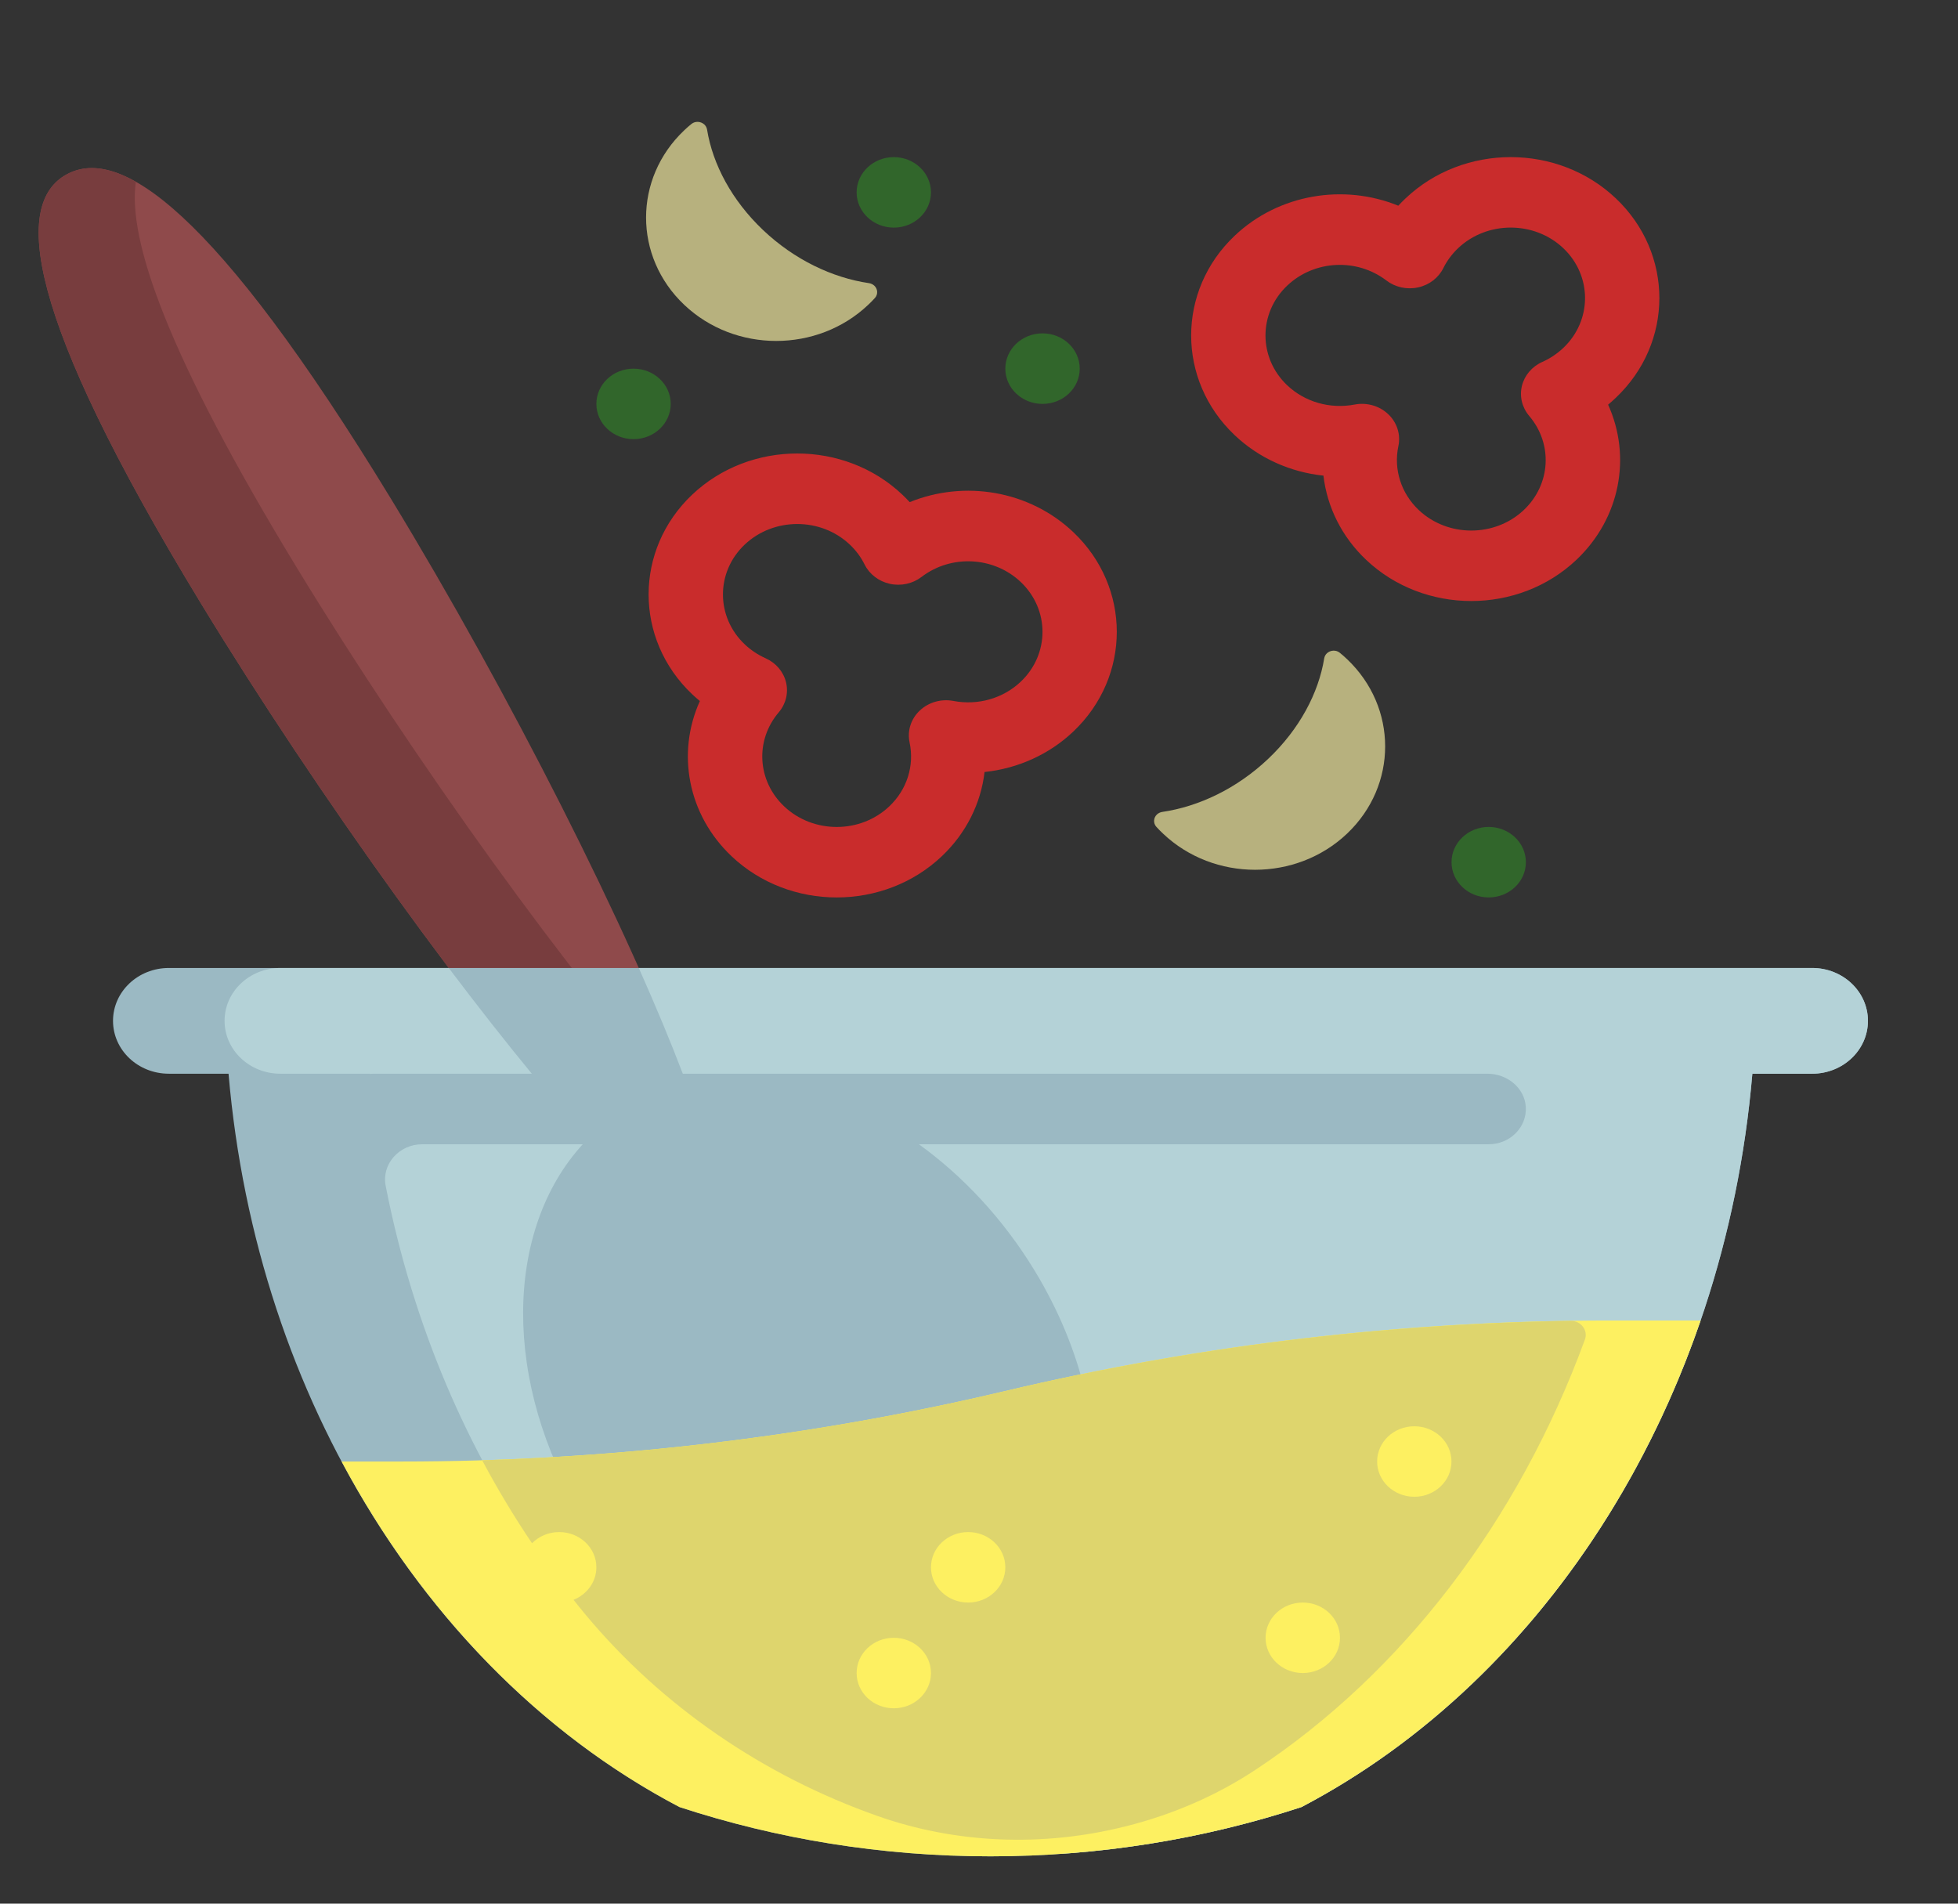 <svg width="36" height="35" viewBox="0 0 36 35" fill="none" xmlns="http://www.w3.org/2000/svg">
<rect x="0" y="0" width="36" height="35" fill="#333333" stroke="none"/>
<g clip-path="url(#clip0_21015_646)">
<path d="M19.021 23.358C20.808 26.294 20.402 29.69 18.113 30.943C15.825 32.196 12.52 30.831 10.733 27.895C9.189 25.361 9.281 22.484 10.807 20.939C8.766 18.687 5.835 14.608 3.697 11.098C0.433 5.737 0.259 3.736 1.225 3.207C2.191 2.678 3.932 3.822 7.196 9.183C9.334 12.693 11.594 17.14 12.629 19.941C14.804 19.461 17.477 20.823 19.021 23.358Z" fill="#8F4A4B"/>
<path d="M18.443 30.736C18.337 30.81 18.229 30.879 18.113 30.942C15.825 32.195 12.52 30.831 10.733 27.895C9.189 25.36 9.281 22.483 10.807 20.938C8.766 18.687 5.835 14.608 3.697 11.098C0.433 5.737 0.259 3.735 1.225 3.206C1.551 3.028 1.966 3.041 2.498 3.342C2.343 4.407 3.078 6.53 5.465 10.45C7.602 13.96 10.533 18.039 12.575 20.29C11.048 21.835 10.956 24.712 12.5 27.247C13.938 29.61 16.36 30.954 18.443 30.736Z" fill="#783D3E"/>
<path d="M34.344 18.769C34.344 19.306 33.885 19.741 33.318 19.741H32.219C31.703 25.777 28.442 30.858 23.929 33.224C22.137 33.811 20.213 34.13 18.211 34.13C16.209 34.13 14.285 33.811 12.493 33.224C7.98 30.858 4.719 25.777 4.202 19.741H3.104C2.537 19.741 2.078 19.306 2.078 18.769C2.078 18.232 2.537 17.797 3.104 17.797H33.318C33.885 17.797 34.344 18.232 34.344 18.769Z" fill="#9BB9C3"/>
<path d="M9.778 19.741H6.863C6.843 19.741 6.823 19.743 6.803 19.744C6.803 19.743 6.803 19.742 6.803 19.741H5.154C4.588 19.741 4.129 19.306 4.129 18.769C4.129 18.232 4.588 17.797 5.154 17.797H8.251C8.778 18.495 9.292 19.151 9.778 19.741ZM33.318 17.797H11.745C12.056 18.497 12.33 19.152 12.554 19.741H27.348C27.712 19.741 28.03 20.002 28.053 20.346C28.079 20.724 27.764 21.038 27.371 21.038H16.895C17.705 21.623 18.442 22.408 19.021 23.358C20.808 26.294 20.402 29.69 18.113 30.943C15.825 32.196 12.52 30.831 10.732 27.895C9.221 25.414 9.279 22.605 10.715 21.038H7.764C7.337 21.038 7.013 21.405 7.091 21.803C8.094 26.921 11.105 31.133 15.094 33.224C16.494 33.683 17.975 33.977 19.511 34.084C21.047 33.977 22.528 33.682 23.929 33.224C28.442 30.858 31.703 25.777 32.219 19.741H33.318C33.885 19.741 34.344 19.306 34.344 18.769C34.344 18.232 33.885 17.797 33.318 17.797Z" fill="#B4D2D7"/>
<path d="M29.59 24.278H31.268C29.899 28.264 27.254 31.48 23.929 33.224C22.137 33.811 20.214 34.13 18.211 34.13C16.209 34.13 14.285 33.811 12.493 33.224C9.925 31.877 7.764 29.651 6.281 26.871H7.379C11.123 26.871 14.853 26.436 18.485 25.575C22.117 24.714 25.847 24.278 29.59 24.278Z" fill="#FDF061"/>
<path d="M28.878 24.285C25.374 24.337 21.886 24.768 18.484 25.575C15.333 26.322 12.109 26.748 8.865 26.848C9.147 27.377 9.453 27.887 9.782 28.374C9.907 28.247 10.084 28.168 10.281 28.168C10.659 28.168 10.965 28.458 10.965 28.816C10.965 29.085 10.791 29.316 10.545 29.414C10.618 29.505 10.691 29.597 10.766 29.687C12.176 31.377 14.039 32.649 16.131 33.387C17.585 33.9 19.173 33.958 20.673 33.584C20.684 33.582 20.695 33.579 20.707 33.576C21.558 33.362 22.366 33.014 23.088 32.536C25.772 30.762 27.911 27.982 29.14 24.63C29.203 24.46 29.068 24.282 28.878 24.285ZM16.433 31.408C16.056 31.408 15.75 31.118 15.75 30.76C15.75 30.402 16.056 30.112 16.433 30.112C16.811 30.112 17.117 30.402 17.117 30.76C17.117 31.118 16.811 31.408 16.433 31.408ZM17.801 29.464C17.423 29.464 17.117 29.174 17.117 28.816C17.117 28.458 17.423 28.168 17.801 28.168C18.178 28.168 18.484 28.458 18.484 28.816C18.484 29.174 18.178 29.464 17.801 29.464ZM23.953 30.76C23.575 30.76 23.269 30.47 23.269 30.112C23.269 29.754 23.575 29.464 23.953 29.464C24.331 29.464 24.637 29.754 24.637 30.112C24.637 30.47 24.331 30.76 23.953 30.76ZM26.004 27.519C25.626 27.519 25.32 27.229 25.32 26.871C25.32 26.513 25.626 26.223 26.004 26.223C26.381 26.223 26.687 26.513 26.687 26.871C26.687 27.229 26.381 27.519 26.004 27.519Z" fill="#DED56D"/>
<path d="M19.852 6.778C19.852 7.136 19.546 7.426 19.168 7.426C18.79 7.426 18.484 7.136 18.484 6.778C18.484 6.42 18.79 6.129 19.168 6.129C19.546 6.129 19.852 6.42 19.852 6.778ZM27.371 15.204C26.994 15.204 26.688 15.494 26.688 15.852C26.688 16.21 26.994 16.5 27.371 16.5C27.749 16.5 28.055 16.21 28.055 15.852C28.055 15.494 27.749 15.204 27.371 15.204ZM11.648 6.778C11.271 6.778 10.965 7.068 10.965 7.426C10.965 7.784 11.271 8.074 11.648 8.074C12.026 8.074 12.332 7.784 12.332 7.426C12.332 7.068 12.026 6.778 11.648 6.778ZM16.434 2.889C16.056 2.889 15.75 3.179 15.75 3.537C15.75 3.895 16.056 4.185 16.434 4.185C16.811 4.185 17.117 3.895 17.117 3.537C17.117 3.179 16.811 2.889 16.434 2.889Z" fill="#31662B"/>
<path d="M16.726 9.232C16.683 9.185 16.638 9.14 16.592 9.096C15.526 8.085 13.791 8.085 12.725 9.096C11.659 10.107 11.659 11.752 12.725 12.763C12.772 12.807 12.819 12.849 12.868 12.889C12.437 13.841 12.641 14.975 13.45 15.742C14.517 16.753 16.251 16.753 17.317 15.742C17.763 15.319 18.035 14.772 18.102 14.194C18.711 14.13 19.288 13.873 19.734 13.45C20.8 12.439 20.8 10.795 19.734 9.784C18.925 9.016 17.73 8.823 16.726 9.232ZM18.767 12.534C18.443 12.841 17.98 12.974 17.529 12.887C17.304 12.845 17.072 12.911 16.91 13.065C16.748 13.218 16.678 13.438 16.724 13.651C16.815 14.079 16.675 14.518 16.351 14.825C15.818 15.331 14.95 15.331 14.417 14.825C13.922 14.356 13.879 13.613 14.318 13.097C14.45 12.942 14.499 12.738 14.452 12.544C14.405 12.35 14.267 12.188 14.077 12.103C13.934 12.039 13.805 11.953 13.692 11.846C13.159 11.341 13.159 10.518 13.692 10.013C14.225 9.508 15.092 9.508 15.625 10.013C15.738 10.12 15.829 10.242 15.896 10.378C15.986 10.558 16.157 10.689 16.361 10.734C16.566 10.779 16.781 10.732 16.944 10.607C17.488 10.191 18.272 10.231 18.767 10.7C19.301 11.206 19.301 12.028 18.767 12.534ZM29.709 7.313C30.776 6.302 30.776 4.658 29.709 3.647C28.643 2.636 26.909 2.636 25.843 3.647C25.796 3.691 25.752 3.736 25.709 3.782C24.705 3.373 23.51 3.567 22.701 4.334C21.634 5.345 21.634 6.99 22.701 8.001C23.147 8.424 23.724 8.681 24.333 8.745C24.4 9.323 24.671 9.87 25.117 10.292C26.184 11.303 27.918 11.303 28.985 10.292C29.794 9.525 29.998 8.392 29.567 7.44C29.616 7.399 29.663 7.357 29.709 7.313ZM28.743 6.397C28.63 6.503 28.501 6.59 28.358 6.654C28.168 6.738 28.03 6.901 27.982 7.095C27.935 7.289 27.985 7.492 28.116 7.647C28.555 8.163 28.513 8.906 28.018 9.376C27.485 9.881 26.617 9.881 26.084 9.376C25.76 9.068 25.62 8.629 25.711 8.201C25.756 7.989 25.686 7.768 25.524 7.615C25.363 7.462 25.131 7.395 24.906 7.438C24.455 7.524 23.992 7.392 23.667 7.084C23.134 6.579 23.134 5.756 23.667 5.251C24.163 4.781 24.946 4.741 25.49 5.157C25.654 5.282 25.869 5.329 26.073 5.284C26.278 5.24 26.449 5.108 26.538 4.928C26.605 4.793 26.697 4.67 26.809 4.563C27.342 4.058 28.21 4.058 28.743 4.563C29.276 5.069 29.276 5.891 28.743 6.397Z" fill="#C92C2C"/>
<path d="M24.767 15.327C23.833 16.213 22.318 16.213 21.384 15.327C21.34 15.286 21.299 15.244 21.26 15.201C21.201 15.135 21.207 15.036 21.271 14.975C21.298 14.95 21.332 14.934 21.369 14.928C22.043 14.829 22.741 14.498 23.317 13.952C23.893 13.406 24.243 12.743 24.347 12.105C24.353 12.069 24.37 12.037 24.396 12.012C24.461 11.951 24.565 11.945 24.634 12.002C24.68 12.039 24.724 12.078 24.767 12.119C25.701 13.005 25.701 14.441 24.767 15.327ZM15.978 5.206C15.304 5.107 14.606 4.776 14.03 4.23C13.454 3.683 13.104 3.021 13 2.382C12.994 2.347 12.977 2.315 12.951 2.29C12.886 2.229 12.782 2.223 12.713 2.279C12.667 2.316 12.623 2.355 12.58 2.396C11.645 3.282 11.645 4.718 12.58 5.604C13.514 6.49 15.029 6.49 15.963 5.604C16.006 5.564 16.048 5.521 16.087 5.478C16.146 5.412 16.14 5.314 16.076 5.253C16.049 5.228 16.015 5.212 15.978 5.206Z" fill="#B7B17E"/>
</g>
<defs>
<clipPath id="clip0_21015_646">
<rect width="35" height="33.186" fill="white" transform="translate(0.711 0.944)"/>
</clipPath>
</defs>
</svg>
